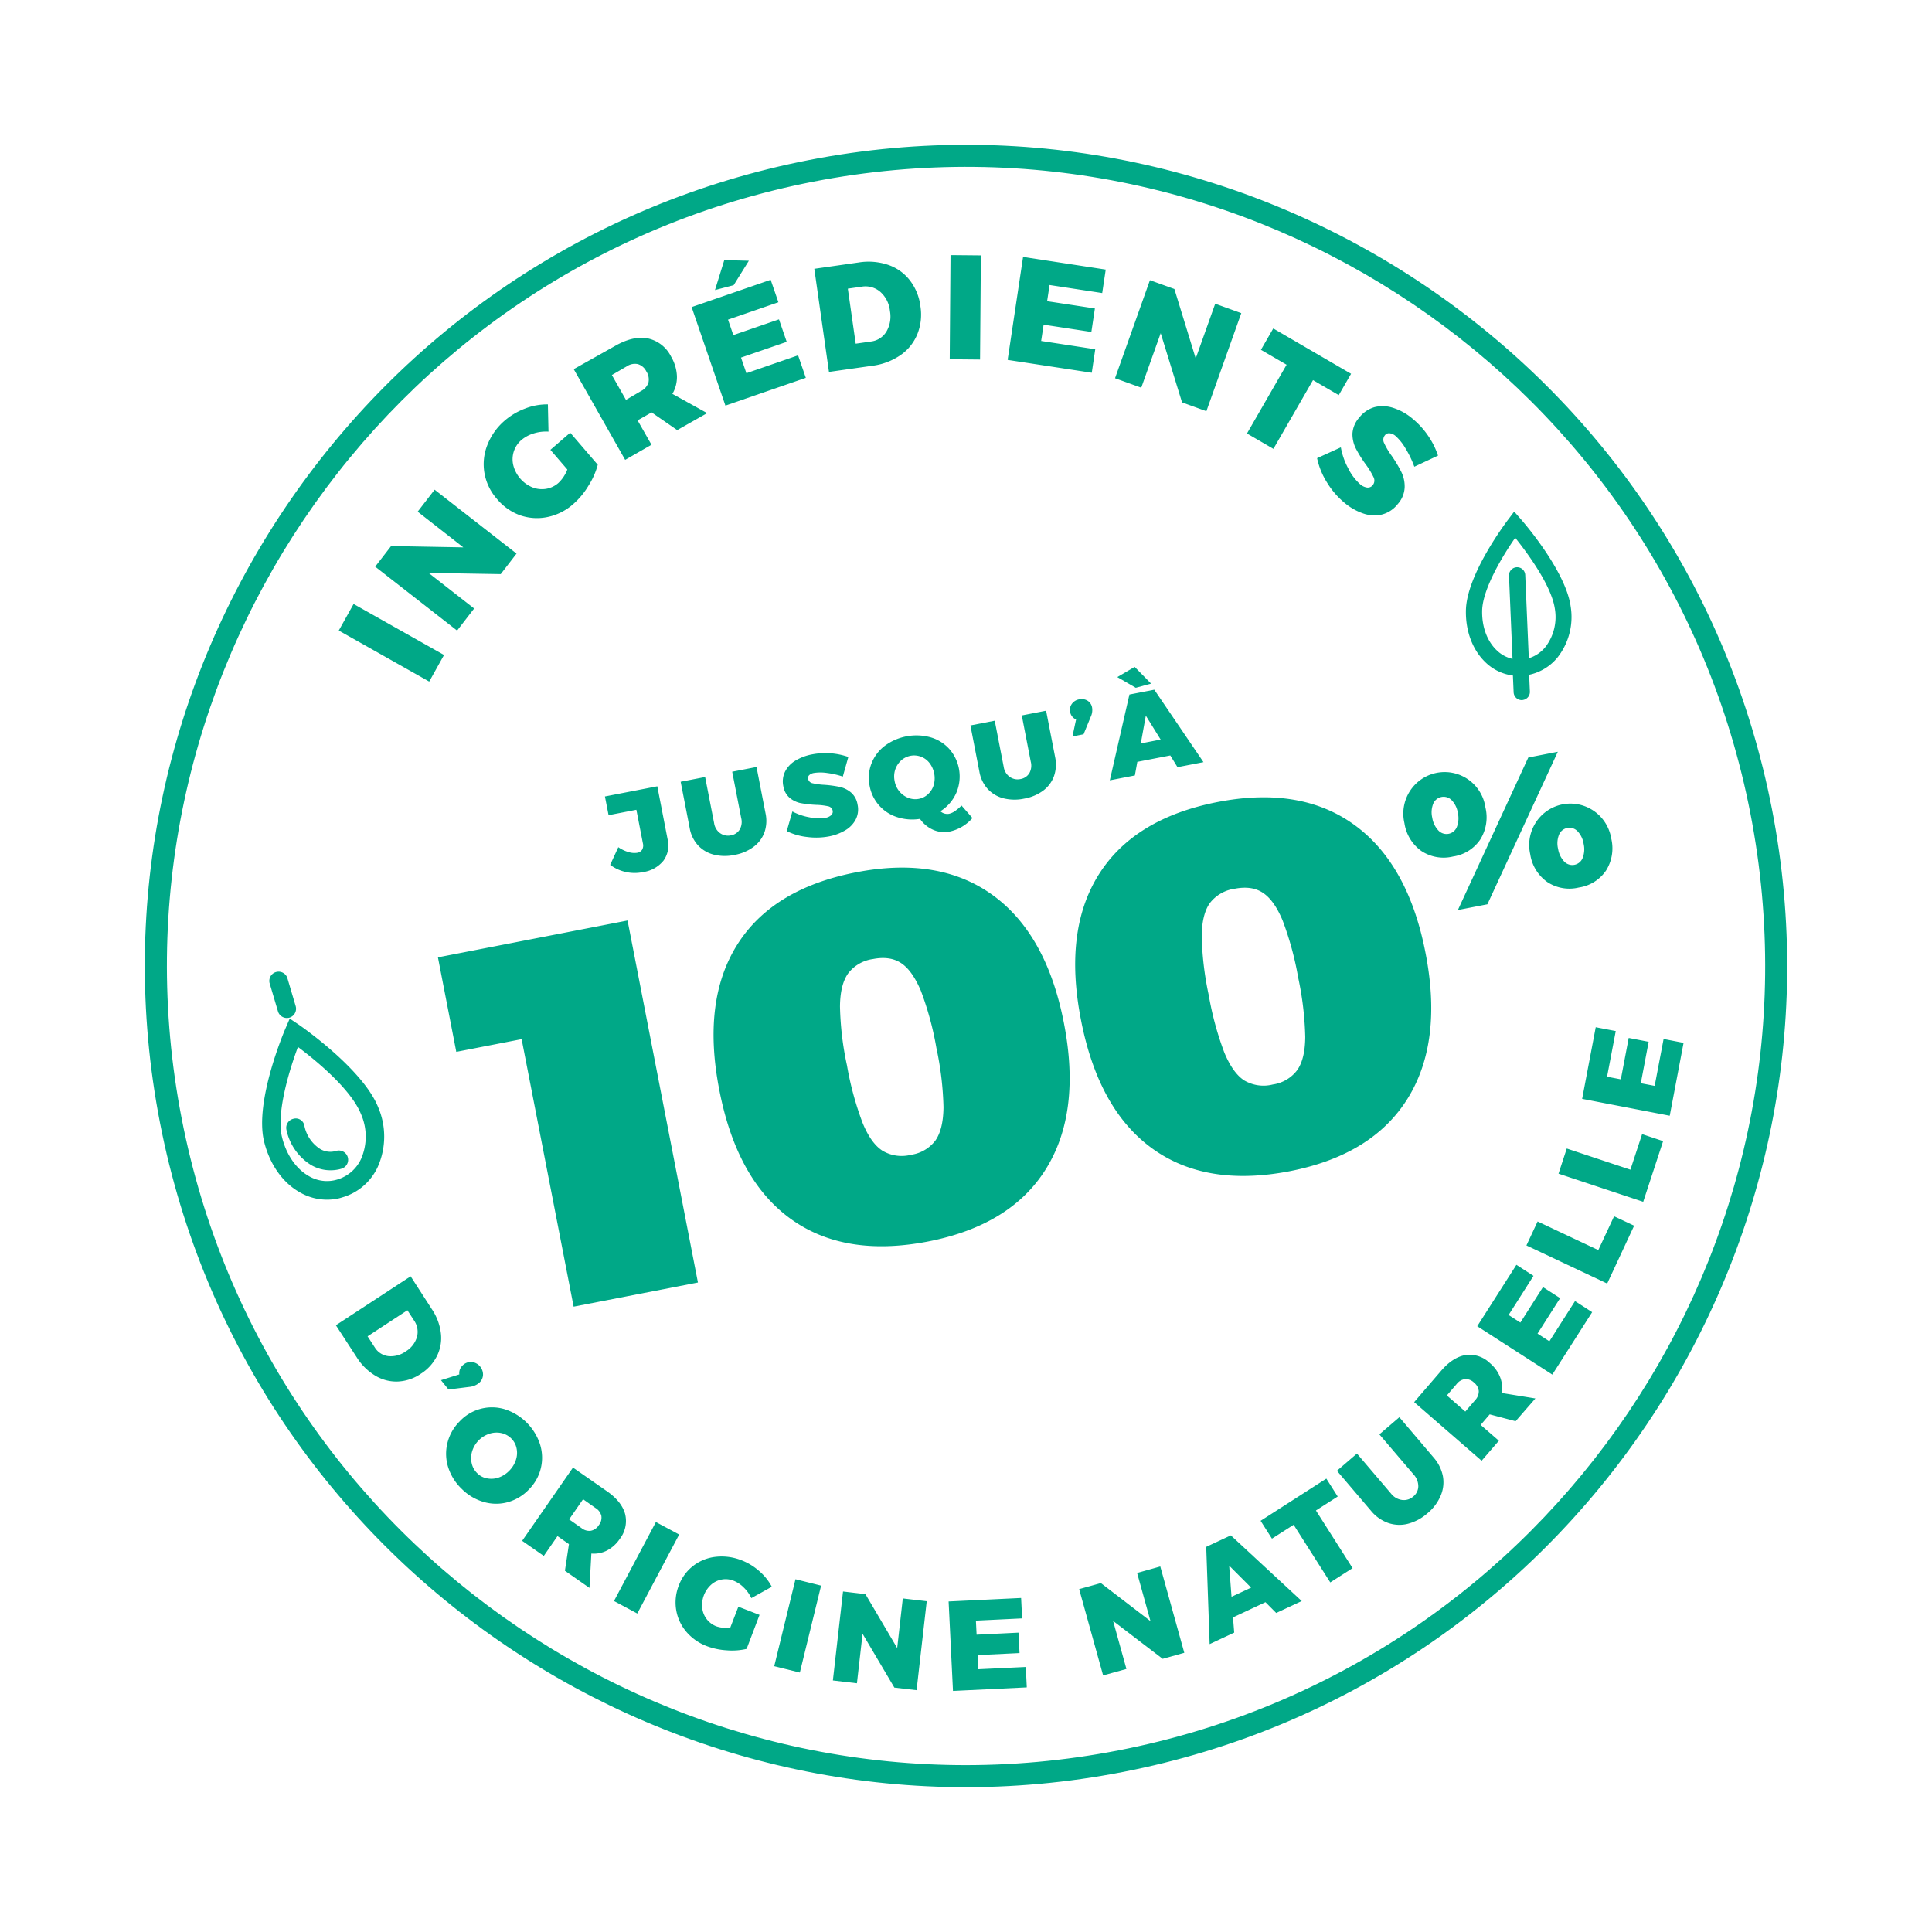 <svg width="80" height="80" viewBox="0 0 80 80" xmlns="http://www.w3.org/2000/svg">
    <g fill="#00A887" fill-rule="evenodd">
        <path d="m47.665 28.307-.635.173-.764-.443.718-.422.68.692zm-1.71 4.005.812-3.553 1.03-.2 2.036 3-1.075.208-.299-.485-1.365.265-.102.563-1.037.202zm1.283-1.528.822-.16-.614-.99-.208 1.15zm-2.68-.992a.413.413 0 0 1-.245-.304.426.426 0 0 1 .07-.341.466.466 0 0 1 .305-.188.476.476 0 0 1 .343.054c.103.065.173.17.191.292a.64.64 0 0 1-.054.37l-.3.73-.46.09.15-.703zm-.913 2.341c-.086.239-.24.447-.442.6a1.853 1.853 0 0 1-.788.335 1.903 1.903 0 0 1-.868-.013 1.333 1.333 0 0 1-.65-.388 1.426 1.426 0 0 1-.342-.711l-.372-1.917 1.007-.196.372 1.915a.616.616 0 0 0 .251.413c.13.09.29.122.444.088a.528.528 0 0 0 .365-.243.637.637 0 0 0 .06-.474l-.372-1.917 1.007-.196.373 1.918c.056.261.041.533-.045.786zm-7.564-.505c.11-.29.297-.544.541-.733a2.2 2.2 0 0 1 1.896-.368c.3.082.57.247.781.476.446.498.563 1.21.301 1.825a1.719 1.719 0 0 1-.66.764.42.42 0 0 0 .358.106.684.684 0 0 0 .245-.113c.098-.067.19-.144.271-.23l.453.518a1.731 1.731 0 0 1-.942.56c-.23.048-.469.022-.684-.072a1.301 1.301 0 0 1-.547-.453 2.031 2.031 0 0 1-.951-.074 1.667 1.667 0 0 1-1.134-1.294 1.64 1.64 0 0 1 .072-.912zm.987.243a.926.926 0 0 0-.023.472.916.916 0 0 0 .57.697c.139.053.29.067.437.038a.753.753 0 0 0 .38-.197.852.852 0 0 0 .233-.38 1.036 1.036 0 0 0-.176-.906.803.803 0 0 0-1.178-.103.903.903 0 0 0-.243.379zm-3.898 1.388a1.051 1.051 0 0 1-.462-.214.804.804 0 0 1-.273-.495.93.93 0 0 1 .067-.587c.094-.19.24-.348.42-.458.219-.133.461-.224.713-.269a2.9 2.9 0 0 1 1.493.108l-.229.813a3.325 3.325 0 0 0-.64-.147 1.814 1.814 0 0 0-.554-.003.376.376 0 0 0-.195.089.162.162 0 0 0-.046.162c.02.092.095.16.187.175.16.036.325.058.49.065.21.015.42.043.627.085.171.038.33.116.465.228.15.13.248.31.277.507a.921.921 0 0 1-.075.613c-.1.188-.25.344-.434.45-.212.125-.444.211-.686.255a2.87 2.87 0 0 1-.903.021 2.523 2.523 0 0 1-.834-.242l.233-.814c.219.116.454.197.697.24.219.049.444.057.666.024a.461.461 0 0 0 .244-.11.196.196 0 0 0 .06-.19.23.23 0 0 0-.188-.179 2.636 2.636 0 0 0-.495-.058 4.516 4.516 0 0 1-.625-.07zm-3.972-1.084.373 1.914a.62.62 0 0 0 .251.413c.13.09.29.122.444.088a.528.528 0 0 0 .365-.243.637.637 0 0 0 .06-.474l-.372-1.917 1.007-.196.373 1.917c.058.262.042.534-.044.787-.088.24-.244.449-.45.601a1.854 1.854 0 0 1-.788.335 1.903 1.903 0 0 1-.867-.013A1.333 1.333 0 0 1 28.9 35a1.426 1.426 0 0 1-.342-.712l-.373-1.917 1.013-.196zm-2.572 3.937c-.475.1-.97-.01-1.36-.3l.337-.731c.13.09.275.16.427.203a.808.808 0 0 0 .356.028.299.299 0 0 0 .203-.127.353.353 0 0 0 .032-.264l-.27-1.39-1.151.224-.151-.775 2.169-.421.425 2.189c.078.308.015.635-.171.892a1.323 1.323 0 0 1-.846.472zm37.88-4.983-2.916 6.316-1.222.237 2.915-6.315 1.222-.238zm-2.998 2.306c.11.454.033.933-.214 1.328-.26.382-.669.637-1.126.703-.45.11-.926.027-1.313-.229a1.728 1.728 0 0 1-.7-1.15 1.722 1.722 0 0 1 .709-1.824 1.706 1.706 0 0 1 2.644 1.172zm-1.183.808a.99.99 0 0 0 .04-.586.965.965 0 0 0-.256-.524.465.465 0 0 0-.762.148.962.962 0 0 0-.04.581.99.99 0 0 0 .256.529.46.46 0 0 0 .762-.148zm5.05 2.507c-.449.11-.924.026-1.31-.23a1.722 1.722 0 0 1-.702-1.15 1.72 1.72 0 0 1 .532-1.663 1.701 1.701 0 0 1 1.707-.331 1.72 1.72 0 0 1 1.115 1.341c.111.454.034.934-.214 1.33-.26.382-.67.637-1.127.703zm-.858-1.605a.99.99 0 0 0 .254.53.46.46 0 0 0 .763-.149.991.991 0 0 0 .04-.586.963.963 0 0 0-.256-.525.465.465 0 0 0-.762.149.963.963 0 0 0-.04.581h.001zM47.705 47.551c-1.482-1.075-2.464-2.849-2.944-5.317-.483-2.465-.237-4.474.739-6.025.977-1.551 2.619-2.551 4.925-3 2.292-.444 4.18-.126 5.663.953 1.484 1.079 2.464 2.845 2.94 5.298.478 2.452.232 4.46-.738 6.024-.972 1.564-2.603 2.569-4.893 3.014-2.311.445-4.208.13-5.691-.946zm2.056-8.787c.018.821.116 1.639.29 2.441.14.812.356 1.61.647 2.381.233.561.507.945.82 1.15.36.211.786.273 1.186.17.403-.057.767-.271 1.012-.597.217-.309.327-.766.331-1.374a13.062 13.062 0 0 0-.291-2.45c-.14-.81-.356-1.603-.646-2.372-.232-.554-.501-.933-.81-1.14-.307-.207-.698-.264-1.171-.172-.41.054-.783.27-1.036.6-.216.31-.327.765-.332 1.363zm-8.646-1.692c1.484 1.08 2.465 2.846 2.941 5.298.477 2.452.23 4.46-.74 6.025-.97 1.564-2.601 2.568-4.894 3.014-2.311.445-4.208.13-5.691-.946-1.483-1.076-2.464-2.85-2.944-5.32-.483-2.464-.236-4.472.739-6.023.975-1.551 2.617-2.55 4.924-2.999 2.293-.446 4.182-.128 5.665.951zm-2.047 8.775a12.992 12.992 0 0 0-.293-2.45 12.918 12.918 0 0 0-.644-2.372c-.236-.553-.502-.935-.81-1.14-.307-.207-.7-.265-1.173-.173-.41.055-.782.27-1.033.601-.217.31-.328.764-.333 1.363.018.821.114 1.639.29 2.441.139.812.356 1.61.647 2.38.23.563.504.946.82 1.15.358.213.784.274 1.185.17a1.533 1.533 0 0 0 1.013-.596c.214-.309.325-.766.331-1.374zM28.9 53.106l-5.147 1L21.6 43.029l-2.706.526-.76-3.913 7.852-1.526 2.914 14.99zM11.51 41.878l-.35-1.18a.384.384 0 0 1 .733-.22l.35 1.182a.386.386 0 0 1-.256.478l-.037.008a.385.385 0 0 1-.44-.267zm2.481 6.552a1.599 1.599 0 0 1-1.117-.193 2.256 2.256 0 0 1-1.011-1.446.383.383 0 0 1 .28-.463.36.36 0 0 1 .46.282c.077.395.31.741.646.962a.822.822 0 0 0 .673.084.384.384 0 0 1 .219.737c-.052.015-.102.029-.15.038zm-.023 1.205c-.54.104-1.1.006-1.574-.276-.703-.4-1.237-1.173-1.46-2.098-.4-1.65.826-4.534.88-4.659l.183-.425.384.258c.106.075 2.621 1.816 3.27 3.393a3.086 3.086 0 0 1-.007 2.486c-.28.61-.808 1.07-1.45 1.26-.076.024-.149.046-.226.061zm-1.195-.945c.363.22.8.275 1.203.149.433-.132.789-.443.978-.856a2.317 2.317 0 0 0-.01-1.861c-.425-1.04-1.89-2.235-2.607-2.77-.367.983-.899 2.74-.662 3.724.174.723.576 1.311 1.098 1.614zM60.7 25.293c.014-1.496 1.685-3.694 1.756-3.787l.243-.323.27.308c.076.084 1.853 2.121 2.067 3.61a2.712 2.712 0 0 1-.54 2.12 2.08 2.08 0 0 1-1.177.72l.03.694a.337.337 0 0 1-.27.346.31.31 0 0 1-.053.01.34.34 0 0 1-.35-.324l-.03-.695a1.983 1.983 0 0 1-1.154-.565c-.516-.502-.806-1.272-.792-2.114zm1.272 1.63c.182.18.41.304.658.36l-.146-3.437a.338.338 0 0 1 .493-.32.338.338 0 0 1 .18.29l.147 3.44c.27-.083.508-.244.686-.463.348-.452.49-1.03.392-1.592-.147-.972-1.15-2.321-1.64-2.933-.528.755-1.362 2.142-1.37 3.034-.01.658.204 1.24.6 1.622zm6.913 16.099.828.16-.573 3.018-3.627-.699.563-2.966.829.159-.36 1.89.57.109.326-1.714.826.16-.325 1.715.574.11.37-1.942zm-1.373 5.412.484-1.472.87.29-.824 2.512-3.507-1.165.341-1.041 2.636.876zm-1.33 3.33.654-1.401.83.39-1.116 2.396-3.344-1.578.463-.992 2.513 1.185zm-2.025 3.776 1.061-1.664.71.458-1.65 2.585-3.109-2.003 1.622-2.543.708.458-1.031 1.62.487.314.936-1.469.71.458-.935 1.468.49.318zm-1.978 2.14 1.399.227-.82.942-1.073-.283-.374.437.754.655-.714.828-2.794-2.427 1.123-1.304c.324-.375.66-.59 1.008-.645.366-.05.734.07 1 .329.188.155.336.356.427.583.083.21.105.437.064.657zm-1.145-.431a.497.497 0 0 0-.37-.144.53.53 0 0 0-.346.204l-.407.474.764.667.408-.474a.53.53 0 0 0 .15-.377.515.515 0 0 0-.2-.35zm-1.68 3.094c.196.217.33.483.391.77.052.273.022.555-.086.811-.12.285-.308.537-.547.734a1.98 1.98 0 0 1-.814.438c-.27.07-.555.057-.82-.035a1.63 1.63 0 0 1-.71-.506l-1.408-1.653.829-.713 1.412 1.657a.694.694 0 0 0 .461.265.582.582 0 0 0 .461-.146.549.549 0 0 0 .206-.423.734.734 0 0 0-.2-.494l-1.412-1.654.828-.71 1.41 1.659zm-3.962 1.625-.902.578 1.518 2.387-.924.591-1.517-2.386-.898.574-.47-.739 2.722-1.747.471.742zm-4.426 1.608 2.936 2.72-1.056.494-.445-.447-1.345.63.05.63-1.017.476-.142-4.027 1.019-.476zm.841 2.164-.91-.911.098 1.29.812-.379zm-4.722-.607.96-.269.994 3.575-.895.25-2.053-1.57.552 1.989-.965.268-.993-3.574.9-.25 2.054 1.575-.554-1.994zm-7.624 4.885-.181-3.705 3.002-.144.042.845-1.914.093.029.582 1.735-.085.043.846-1.736.084.028.586 1.967-.094.041.845-3.056.147zm-2.31-1.775.232-2.055.991.115-.42 3.684-.92-.107-1.317-2.229-.233 2.05-.996-.117.42-3.684.927.109 1.316 2.234zm-5.092.751.88-3.601 1.061.264-.88 3.6-1.06-.263zm-1.485-2.464.877.339-.535 1.408a2.668 2.668 0 0 1-.815.06 2.845 2.845 0 0 1-.829-.172 2.076 2.076 0 0 1-.857-.602 1.858 1.858 0 0 1-.416-.901 1.91 1.91 0 0 1 .11-1.014 1.835 1.835 0 0 1 1.53-1.184c.363-.04.732.01 1.072.146.267.104.514.255.729.447.211.18.388.4.518.647l-.847.471a1.483 1.483 0 0 0-.31-.436 1.237 1.237 0 0 0-.43-.287.898.898 0 0 0-.93.172c-.267.243-.401.6-.363.96a.919.919 0 0 0 .585.759c.185.06.38.08.575.057l.336-.87zm-5.15-.235 1.735-3.271.964.517-1.734 3.271-.964-.517zm.24-2.573a1.454 1.454 0 0 1-.53.481 1.186 1.186 0 0 1-.647.126l-.078 1.423-1.017-.711.167-1.102-.474-.332-.568.82-.896-.625 2.105-3.033 1.414.985c.405.284.654.599.746.943.086.358.005.736-.222 1.025zm-.866-.573a.49.49 0 0 0 .103-.382.527.527 0 0 0-.244-.325l-.513-.362-.577.834.512.36c.11.09.25.13.389.111a.505.505 0 0 0 .33-.236zm-2.895-1.476a1.918 1.918 0 0 1-.875.528c-.326.09-.67.087-.996-.008a2.106 2.106 0 0 1-.909-.538 2.137 2.137 0 0 1-.565-.9 1.853 1.853 0 0 1-.032-1c.082-.338.256-.646.501-.892a1.831 1.831 0 0 1 1.855-.515 2.264 2.264 0 0 1 1.474 1.441 1.856 1.856 0 0 1-.453 1.884zm-.515-1.71a.784.784 0 0 0-.223-.404.835.835 0 0 0-.415-.22.952.952 0 0 0-.488.03 1.11 1.11 0 0 0-.712.727.974.974 0 0 0-.018.496.812.812 0 0 0 .234.415.752.752 0 0 0 .409.21.91.91 0 0 0 .48-.038c.168-.06.318-.159.44-.288.124-.126.217-.279.27-.448a.905.905 0 0 0 .023-.48zM18.26 57.15l.76-.239a.413.413 0 0 1 .028-.216.494.494 0 0 1 .135-.18c.1-.088.233-.13.365-.116.267.037.463.27.453.54a.47.47 0 0 1-.185.343.737.737 0 0 1-.384.147l-.86.108-.312-.387zm-.836-.264c-.28.193-.608.303-.947.32a1.679 1.679 0 0 1-.938-.243 2.333 2.333 0 0 1-.769-.761l-.862-1.326 3.096-2.027.875 1.357c.204.299.334.643.377 1.002.039.323-.018.65-.162.94a1.847 1.847 0 0 1-.67.738zm-.156-1.53a.828.828 0 0 0-.125-.681l-.273-.42-1.649 1.08.302.465a.763.763 0 0 0 .553.354c.258.026.517-.044.727-.197.225-.134.391-.349.464-.601zM56.285 17.29c.159-.207.379-.357.628-.43.254-.064.52-.054.77.028.3.095.576.25.815.456.248.205.466.445.645.712.171.25.307.523.402.81l-.981.46a4.07 4.07 0 0 0-.355-.741c-.112-.2-.255-.38-.424-.534a.45.45 0 0 0-.249-.11.214.214 0 0 0-.191.085.294.294 0 0 0-.03.323c.086.186.191.362.313.527.15.215.285.44.402.673.095.198.141.415.134.634a1.108 1.108 0 0 1-.285.688 1.226 1.226 0 0 1-.66.435 1.39 1.39 0 0 1-.774-.046 2.42 2.42 0 0 1-.78-.447 3.37 3.37 0 0 1-.722-.843 3.077 3.077 0 0 1-.405-.998l.984-.448c.054.302.155.594.302.864.12.249.287.472.49.658a.562.562 0 0 0 .299.143.26.26 0 0 0 .232-.102.303.303 0 0 0 .029-.331 3.283 3.283 0 0 0-.32-.525 5.106 5.106 0 0 1-.41-.656 1.326 1.326 0 0 1-.142-.622c.017-.248.117-.482.283-.663zm-4.65.66 1.64-2.847-1.062-.618.51-.884 3.222 1.877-.51.884-1.066-.622-1.64 2.847-1.094-.637zm-4.378-1.896-1.086-.392 1.445-4.06 1.013.365.883 2.875.807-2.265 1.08.39-1.445 4.06-1.008-.364-.884-2.867-.805 2.258zm-1.905-1.592-.144.973-3.484-.532.639-4.264 3.423.524-.146.972-2.18-.333-.101.67 1.978.301-.146.973-1.977-.302-.102.675 2.24.343zm-6.026.414.033-4.313 1.257.012-.034 4.313-1.256-.012zm-2.044-.167a2.628 2.628 0 0 1-1.162.437l-1.794.255-.607-4.27 1.835-.262a2.546 2.546 0 0 1 1.219.097c.354.12.667.34.898.637.242.312.394.684.441 1.077.064.393.02.794-.129 1.163-.145.351-.388.652-.7.866zm-1.85-.477.629-.09a.866.866 0 0 0 .643-.41 1.24 1.24 0 0 0 .146-.858 1.212 1.212 0 0 0-.4-.79.937.937 0 0 0-.773-.212l-.57.081.326 2.279zm-4.423-3.435-.63 1.012-.773.202.385-1.24 1.018.026zm2.358 4.849-3.329 1.15-1.399-4.08 3.273-1.13.32.93-2.086.72.22.64 1.89-.652.32.931-1.892.652.223.647 2.14-.74.32.932zm-7.48 3.396-2.13-3.756 1.72-.966c.493-.281.94-.384 1.343-.308.42.09.775.366.966.751.146.245.23.522.244.807.008.26-.056.517-.188.74l1.44.797-1.24.703-1.06-.733-.58.33.575 1.01-1.09.625zm-.551-3.512.584 1.028.627-.368a.602.602 0 0 0 .305-.352.606.606 0 0 0-.09-.46.575.575 0 0 0-.348-.3.598.598 0 0 0-.454.088l-.624.364zm-4.762 5.126a2.183 2.183 0 0 1-.514-1.068 2.153 2.153 0 0 1 .12-1.16c.153-.392.4-.74.72-1.013.25-.215.538-.384.848-.499.299-.117.617-.175.939-.171l.025 1.128a1.695 1.695 0 0 0-.61.074c-.19.056-.365.15-.517.278a1.05 1.05 0 0 0-.329 1.046c.105.407.393.742.78.905.181.074.379.096.572.066.191-.031.37-.116.516-.245.161-.155.288-.344.368-.555l-.701-.815.82-.71 1.141 1.328a3.09 3.09 0 0 1-.386.869c-.166.28-.375.533-.62.75-.303.273-.673.46-1.072.544-.379.08-.772.055-1.139-.072a2.242 2.242 0 0 1-.961-.68zm-.94 4.54-.706.915-3.392-2.647.659-.853 2.991.054-1.891-1.478.702-.91 3.392 2.646-.655.85-2.987-.05 1.887 1.473zm-5.606.913.614-1.1 3.745 2.112-.614 1.102-3.745-2.114z"/>
        <path d="M33.514 6.624C15.11 10.202 3.048 28.084 6.624 46.488c3.578 18.402 21.46 30.464 39.865 26.887 18.404-3.577 30.463-21.46 26.886-39.863C69.798 15.11 51.917 3.047 33.514 6.624zm12.8 65.855c-17.908 3.481-35.31-8.257-38.792-26.166-3.48-17.91 8.257-35.311 26.166-38.793C51.598 4.04 69 15.777 72.481 33.686c3.481 17.91-8.257 35.312-26.166 38.793z"/>
    </g>
</svg>
